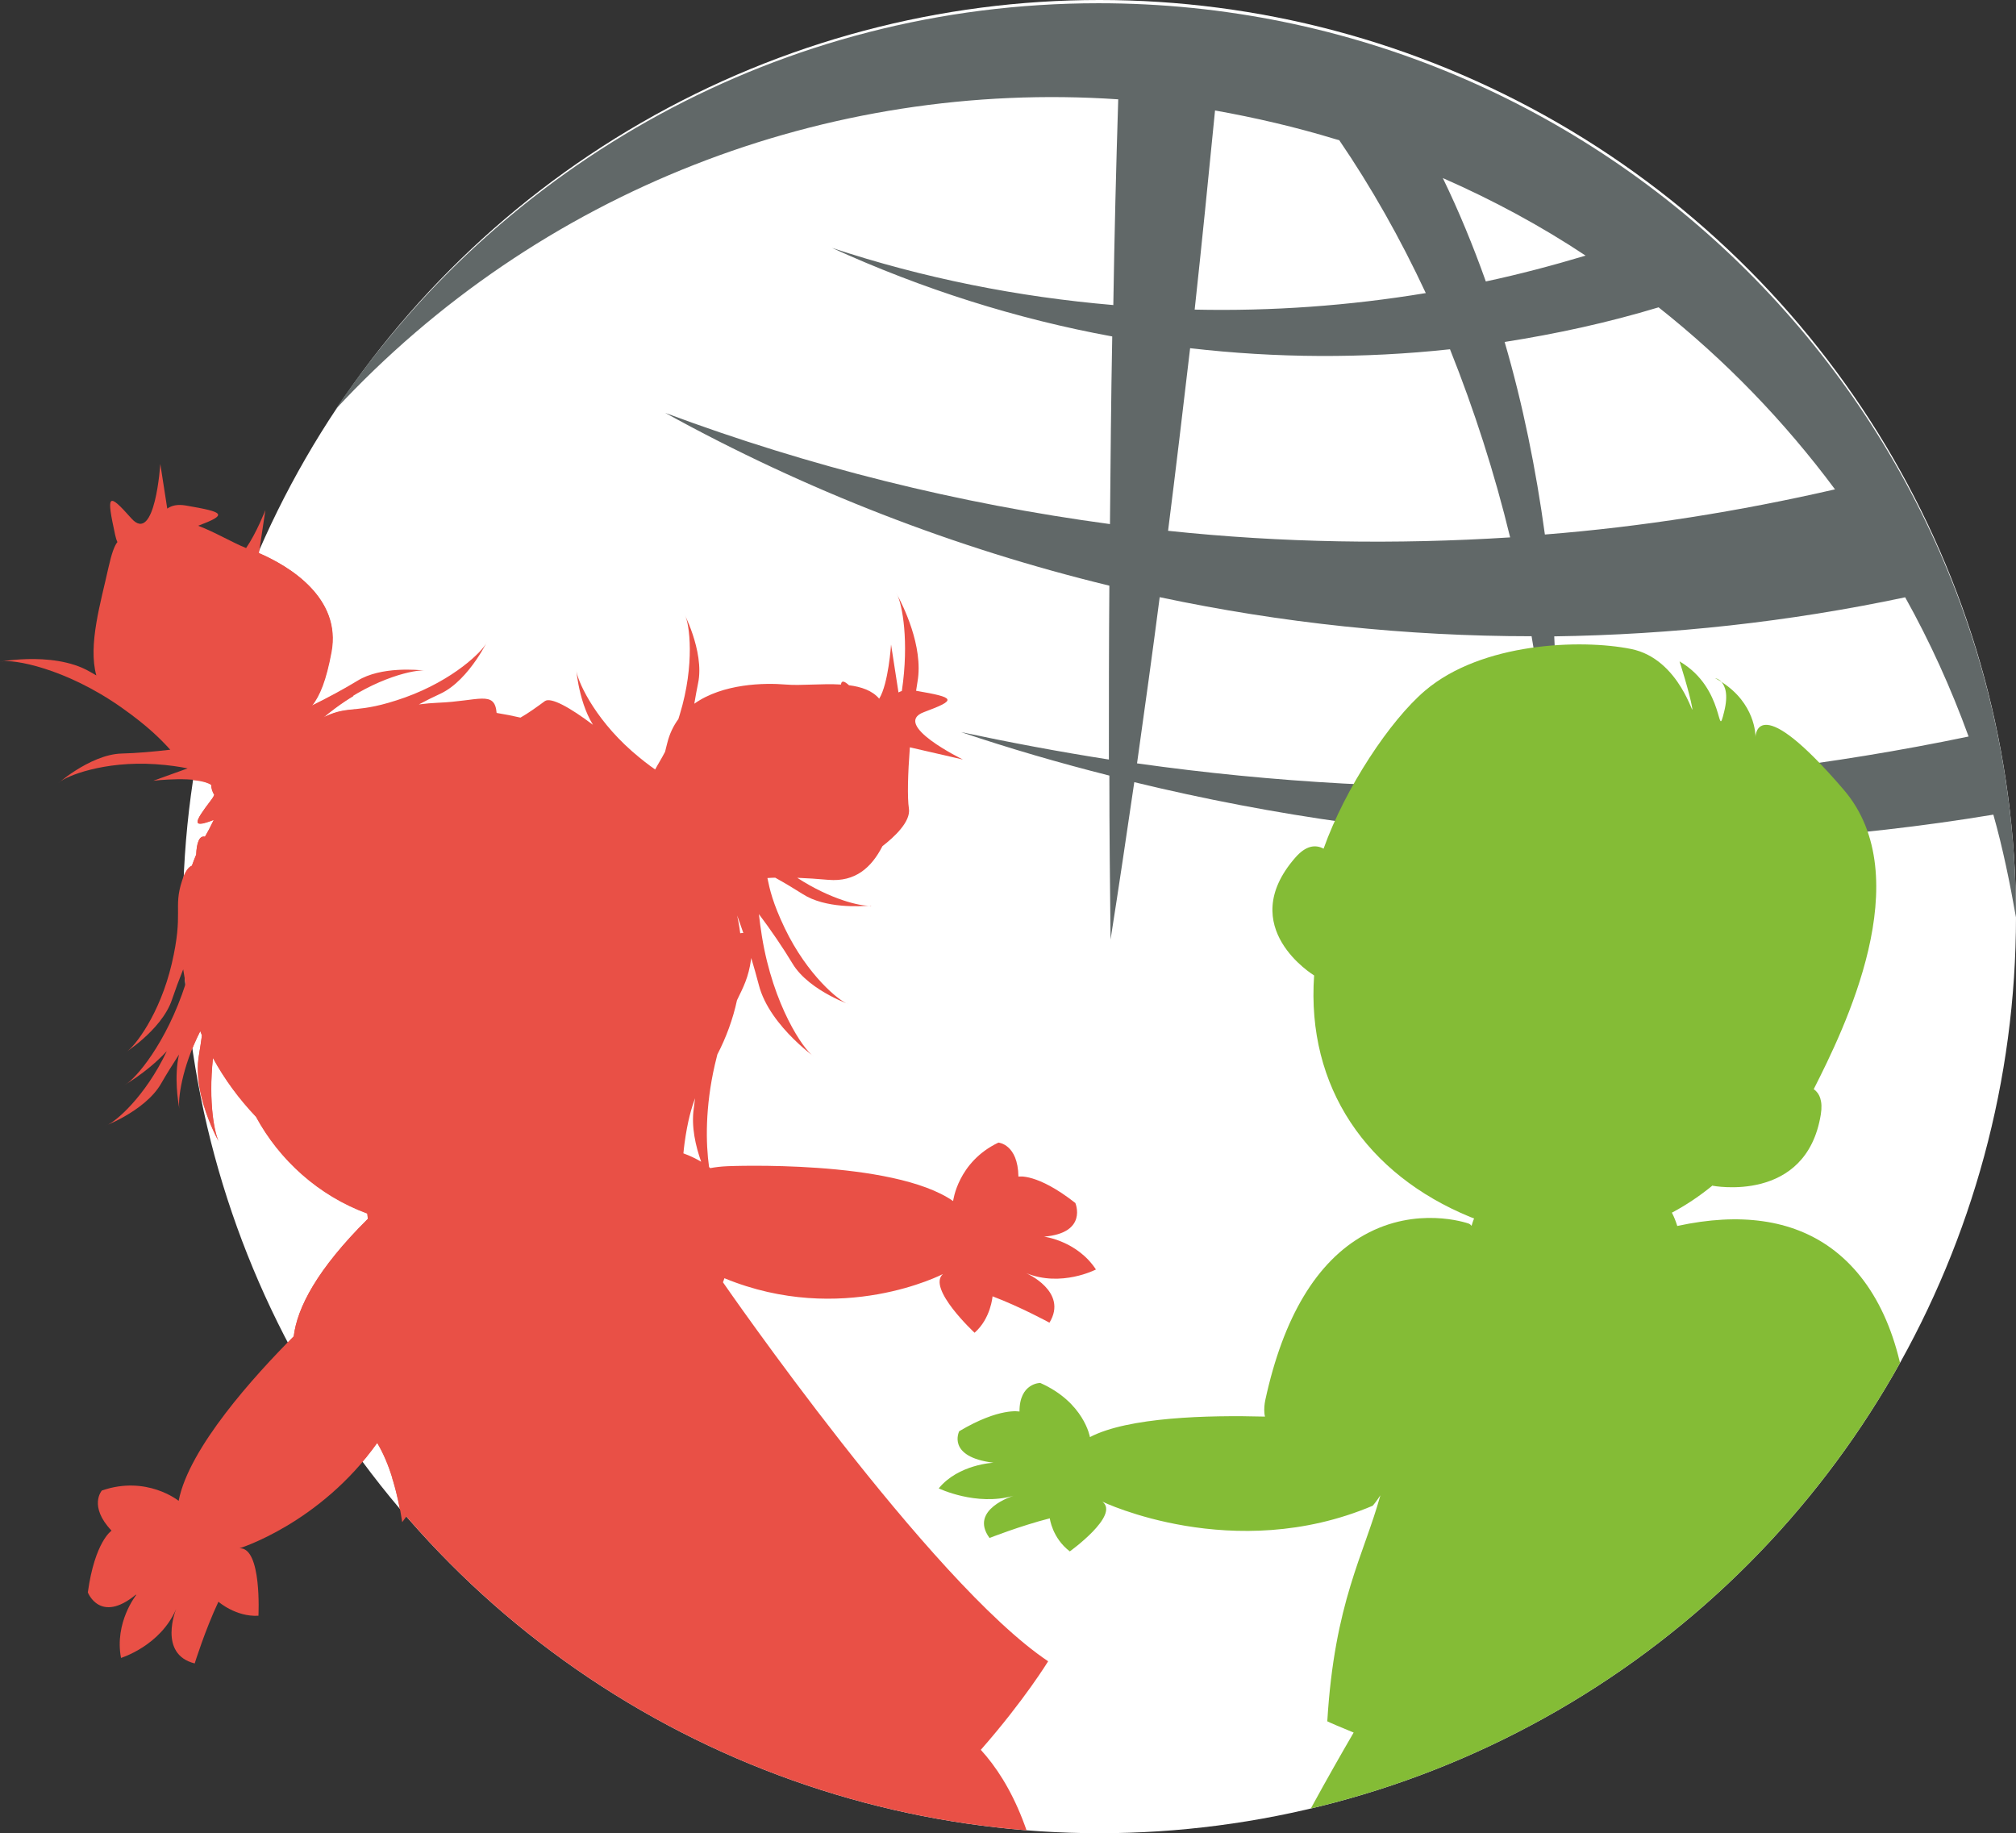 <?xml version="1.0" encoding="UTF-8"?><svg id="Laag_1" xmlns="http://www.w3.org/2000/svg" xmlns:xlink="http://www.w3.org/1999/xlink" viewBox="0 0 168.26 153"><rect x="0" y="0" width="168.26" height="153" fill="#333333" stroke="none"/><defs><style>.cls-1{fill:none;}.cls-2{clip-path:url(#clippath);}.cls-3{fill:#e95046;}.cls-4{fill:#fff;}.cls-5{fill:#84bc36;}.cls-6{fill:#e20613;}.cls-7{fill:#616868;}</style><clipPath id="clippath"><circle class="cls-1" cx="91.76" cy="76.5" r="76.5"/></clipPath></defs><circle class="cls-4" cx="91.76" cy="76.5" r="76.5"/><g><path class="cls-7" d="m164.3,61.46c-1.47-4.04-3.22-7.9-5.29-11.61-9.72,2.06-19.52,3.12-29.29,3.26.23,4.27.23,8.49-.05,12.49,11.61-.37,23.21-1.75,34.63-4.13Zm-67.51-11.61c-.6,4.64-1.24,9.23-1.89,13.86,11.42,1.61,22.93,2.25,34.45,1.88-.27-4.04-.78-8.22-1.52-12.49-10.45,0-20.86-1.1-31.04-3.26Zm71.47,26.72c-.51-2.89-1.1-5.79-1.89-8.58-23.85,3.95-48.26,2.98-71.7-2.71-.64,4.36-1.29,8.76-1.98,13.13-.05-4.54-.1-9.14-.1-13.68-4.19-1.06-8.29-2.25-12.38-3.63,4.09.87,8.24,1.65,12.34,2.29,0-4.87,0-9.69.04-14.51-12.85-3.12-25.32-7.94-37.07-14.42,12.06,4.5,24.5,7.58,37.12,9.28.05-5.24.09-10.42.19-15.66-8.02-1.47-15.84-3.95-23.39-7.39,7.64,2.53,15.52,4.09,23.48,4.77.09-5.73.23-11.43.41-17.17-24.27-1.65-48.4,7.62-65.34,25.89C41.77,13.72,65.16.27,91.68.27c42.27,0,76.58,34.16,76.58,76.3Zm-42.22-31.72c-1.29-5.33-3-10.65-5.02-15.7-7.23.78-14.51.74-21.69-.09-.6,5.1-1.2,10.19-1.84,15.24,9.49,1.01,19.06,1.15,28.55.55Zm-14.27-33.15l-.32-.09c-3.32-1.01-6.68-1.79-10.04-2.39-.55,5.56-1.1,11.11-1.7,16.62,6.44.14,12.89-.32,19.29-1.38-2.12-4.55-4.56-8.86-7.23-12.77Zm20.58,9.64c-3.73-2.48-7.74-4.64-11.93-6.48,1.34,2.76,2.53,5.65,3.59,8.63,2.81-.6,5.57-1.33,8.34-2.16Zm20.81,19.51c-4.23-5.69-9.16-10.79-14.73-15.2-4.23,1.28-8.52,2.21-12.85,2.89,1.52,5.19,2.62,10.65,3.36,16.07,8.1-.64,16.21-1.93,24.22-3.77Z"/><g class="cls-2"><path class="cls-3" d="m35.51,56.01s0,0-.01,0c.02,0,.03,0,.04,0-.01,0-.01,0-.03,0Zm39.34-6.41s.03.05.04.07c-.11-.19-.14-.23-.04-.07Zm-2.21,26s-.04,0-.07,0c.17-.02.21-.03.07,0Zm-57.66,17.05c.02.08.02.09,0,0h0Zm0-.02s0,0,0,.02c0-.02,0-.05-.01-.08,0,.02,0,.04,0,.07ZM.11,55.24c.93-.21,5.3.51,10.05,3.86,2.19,1.55,3.25,2.63,4.04,3.5-1.35.16-2.82.29-4.05.32-2.75.07-5.76,2.89-5.2,2.4.54-.51,3.7-1.8,8.03-1.51,1.15.08,2,.21,2.67.35h0s-2.86,1.03-2.86,1.03c0,0,3.69-.44,4.83.32.01.3.1.59.26.84-.05.13-.13.27-.25.42-1.51,1.98-1.61,2.36.21,1.67l-.41.82c-.11.19-.22.4-.33.59-.48-.11-.69.52-.73,1.49-.13.31-.25.62-.36.93-.26.1-.56.44-.83,1.28-.74,2.27.14,2.62-.85,6.89-1,4.28-3.13,6.97-3.76,7.35-.63.4,2.91-1.69,3.78-4.35.26-.77.58-1.64.93-2.51.06.39.13.79.21,1.18-1.61,5.01-4.22,8-5.01,8.41-.6.34,1.63-.81,3.43-2.76-1.81,3.83-4.33,5.95-5.02,6.18-.69.26,3.19-1.07,4.56-3.5.43-.75.95-1.58,1.48-2.4-.42,1.84-.08,3.94.03,4.53-.13-.75.18-3.4,1.75-6.5.05.11.09.23.14.35-.08.57-.16,1.14-.25,1.66-.64,3.67,2.21,8.15,1.71,7.31-.39-.61-.95-3.32-.54-7.08.96,1.76,2.17,3.41,3.59,4.9,1.95,3.6,5.21,6.58,9.29,8.08.02.15.03.3.05.45-4.25,4.22-5.9,7.42-6.19,9.81-3.27,3.28-8.76,9.33-9.61,13.74,0,0-2.66-2.16-6.41-.86,0,0-1.14,1.29.81,3.35,0,0-1.39.9-1.98,5.15,0,0,1.02,2.66,4.02.18,0,0-1.82,2.28-1.26,5.24,0,0,3.28-1,4.6-4.08,0,0-1.54,3.77,1.55,4.54,0,0,.86-2.77,1.98-5.15,0,0,1.46,1.28,3.34,1.17,0,0,.3-5.73-1.58-5.63,0,0,6.71-2.07,11.5-8.79.51.85.93,1.84,1.27,2.95-.01.04,0,.08.03.12,3.44,11.35-.89,34.21-.89,34.21,2.22,1.28,4.4,2.28,6.53,3.07-3.92,7.89-3.92,12.59-3.02,15.29-1.88.89-4.07,2.35-6.63,4.56,0,0-1.85-.44-1.08,1.86,0,0,16.43,3.91,18.83,1.32,2.4-2.59-.1-1.68-.1-1.68,0,0-.26-2.27-1.5-4.26,2.16-4.66,3.76-10.85,4.68-14.95,9.05.12,16.86-3.64,23.01-8.25,2.01,4.45,4.09,8.08,4.09,8.08.65.63,1.26,1.16,1.84,1.62-.79.9-1.58,2.02-2.37,3.4,0,0-1.91-.19-.15,1.87,0,0,16.94,1.77,17.99-.92,1.04-2.69-.86-1.56-.86-1.56,0,0-2.3-3.77-5.69-5.36-.67-8.23-3.08-12.99-5.59-15.74,3.63-4.13,5.62-7.39,5.62-7.39-9.86-6.6-27.14-31.63-27.14-31.63.05-.12.08-.23.12-.34,9.81,4.04,18.24-.35,18.24-.35-1.35,1.19,2.64,4.9,2.64,4.9,1.36-1.19,1.5-3.04,1.5-3.04,2.33.88,4.75,2.2,4.75,2.2,1.59-2.6-1.95-4.14-1.95-4.14,2.93,1.21,5.83-.3,5.83-.3-1.58-2.4-4.33-2.74-4.33-2.74,3.68-.31,2.61-2.81,2.61-2.81-3.21-2.52-4.75-2.2-4.75-2.2-.04-2.72-1.67-2.84-1.67-2.84-3.4,1.62-3.78,4.88-3.78,4.88-5.03-3.5-18.82-2.91-18.82-2.91-.53.02-1.02.08-1.45.16-.03-.03-.07-.06-.1-.09-.28-1.98-.33-5,.48-8.53.07-.3.14-.59.21-.86.74-1.43,1.3-2.95,1.64-4.53.53-1.1.96-1.87,1.18-3.44,0-.03,0-.06.01-.09.23.78.45,1.54.63,2.24.91,3.6,5.33,6.49,4.54,5.94-.79-.52-3.34-4.19-4.28-9.99-.11-.69-.19-1.3-.25-1.85.96,1.27,2.02,2.82,2.8,4.12,1.42,2.39,5.33,3.61,4.62,3.37-.7-.22-3.36-2.36-5.26-6.31-1.02-2.13-1.26-3.27-1.45-4.19.21-.02.43-.02.65-.03.81.45,1.61.93,2.3,1.37,1.87,1.21,4.85,1.03,5.56.96-.72.06-3.22-.5-6.02-2.32.81.03,1.69.09,2.6.17,2.25.19,3.6-1.03,4.51-2.81.96-.74,2.38-2.04,2.21-3.14-.14-.9-.09-2.9.08-5.11l4.43,1.02s-6.03-2.93-3.25-3.96c2.77-1.03,2.65-1.21-.66-1.78.04-.26.08-.52.12-.77.51-2.96-1.26-6.44-1.7-7.24.42.8,1.01,3.88.39,8.03-.1.03-.19.07-.28.12l-.62-4s-.21,3.26-.99,4.52c-.58-.68-1.49-.99-2.52-1.12-.42-.38-.63-.41-.67-.06-1.59-.1-3.34.11-4.61,0-1.77-.15-5.25-.09-7.63,1.6.1-.59.2-1.17.31-1.69.59-2.73-1.43-6.34-1.09-5.68.37.65.85,4.06-.43,8.26-.04.14-.08.27-.12.39-.41.56-.74,1.23-.93,2.01-.07.25-.12.49-.18.72-.31.6-.59,1.03-.83,1.48-.53-.37-1.16-.85-1.94-1.53-3.27-2.88-4.61-6.04-4.64-6.78-.04-.66.07,2.45,1.39,4.58-1.94-1.46-3.5-2.32-4.01-1.98-.64.47-1.38,1.01-2.04,1.38-.65-.15-1.32-.28-1.99-.39-.16-1.92-1.5-.98-4.9-.85-.51.02-1.05.07-1.59.14.62-.33,1.22-.63,1.79-.89,2.51-1.16,4.19-4.95,3.86-4.27-.3.69-2.72,3.11-6.81,4.58-4.09,1.45-4.54.59-6.68,1.59-.05.02-.1.05-.15.07.28-.24.6-.49.96-.76,3.48-2.6,6.8-3.26,7.55-3.14-.57-.07-3.68-.37-5.64.84-1.12.69-2.54,1.45-3.83,2.08.68-.87,1.19-2.13,1.63-4.48.85-4.5-3.45-7.15-6.06-8.27l.54-3.6s-.74,1.91-1.61,3.17c-1.17-.47-2.6-1.33-4-1.86,2.48-.94,2.23-1.13-1.03-1.69-.7-.12-1.19,0-1.55.26l-.58-3.73s-.43,6.77-2.41,4.55c-1.98-2.23-2.1-2.03-1.36,1.37.05.23.11.43.19.6-.25.31-.48.93-.76,2.18-.62,2.83-1.71,6.4-1,8.95-.18-.11-.37-.21-.54-.31-3.18-1.85-8.32-.67-7.38-.85Zm61.41,21.15c.17.48.35.97.52,1.48-.09,0-.18,0-.26.02-.06-.51-.15-1.01-.26-1.51Zm-4.48,19.86c.02-.27.06-.54.09-.81.26-1.91.59-2.98.88-3.78-.04.3-.08.6-.11.88-.21,1.49.15,3.09.62,4.42-.46-.28-.96-.51-1.48-.7Z"/><path class="cls-5" d="m169.46,194.47c.23-3.16-1.24-1.18-1.24-1.18,0,0-.41-.35-1.11-.81.19-.84-.02-1.61-.54-1.79l-2.15-.77c-.45-.16-1.01.16-1.39.76-.07-.02-.15-.03-.23-.05-.23-5.9-1.54-10.34-3.14-13.63,1.47-.42,2.52-1.09,2.79-2.12,0,0-6.75-26.14-9.56-30.51.82-1,1.34-2.17,1.56-3.5.01-.04.01-.09,0-.13,0-.1-.58-7.29-1.87-14.39,5.2,6.7,12.42,8.05,12.42,8.05-1.73.1-.86,5.34-.86,5.34,1.74-.1,2.94-1.43,2.94-1.43,1.27,2.07,2.34,4.53,2.34,4.53,2.75-1.04.95-4.34.95-4.34,1.54,2.69,4.64,3.27,4.64,3.27.2-2.79-1.71-4.7-1.71-4.7,3.01,1.97,3.66-.59,3.66-.59-.98-3.85-2.35-4.53-2.35-4.53,1.57-2.11.39-3.17.39-3.17-3.57-.81-5.77,1.46-5.77,1.46-1.22-3.88-6.69-8.76-10.05-11.47.04-.17.07-.35.06-.55v-.09c-.5-6.46-2.73-11.29-6.44-13.98-3.25-2.35-7.56-2.97-12.81-1.83-.12-.38-.26-.75-.45-1.11,1.17-.62,2.31-1.38,3.42-2.29l-.03.04s7.83,1.53,9.04-5.95c.18-1.11-.1-1.76-.59-2.11,2.51-4.96,8.8-17.65,2.5-24.99-7.14-8.33-7.36-4.63-7.36-4.39,0-.19-.02-2.82-2.86-4.62.32.34.61,1.04.24,2.51-.64,2.61.16-1.95-3.72-4.21,0,0,.85,2.65,1.05,3.85.19,1.21-.95-4.07-5.12-4.89-4.16-.83-12.44-.55-17.18,3.49-2.92,2.49-6.64,8.09-8.46,13.18-.68-.36-1.48-.28-2.39.78-5.02,5.8,1.6,9.8,1.6,9.8-.65,9.34,4.41,16.62,13.03,20.16.11.04.21.08.32.12-.08.2-.15.41-.21.62-.06-.08-.14-.15-.24-.19-.18-.06-4.34-1.49-8.71.95-3.98,2.22-6.76,6.85-8.26,13.76-.08.38-.11.74-.08,1.09,0,.11.03.21.05.31-4.77-.13-11.41.04-14.61,1.71,0,0-.48-2.89-4.15-4.52,0,0-1.74,0-1.73,2.39,0,0-1.65-.37-5.03,1.64,0,0-1.09,2.14,2.86,2.63,0,0-2.93.13-4.57,2.14,0,0,3.12,1.51,6.24.62,0,0-3.75,1.14-2,3.52,0,0,2.56-1.01,5.03-1.64,0,0,.19,1.63,1.67,2.76,0,0,4.2-3.02,2.72-4.15,0,0,10.94,5.26,22.56.34,0,0,.3-.34.64-.87-1.37,4.98-3.83,8.9-4.43,18.86,0,.02,1.38.61,2.2.94-4.24,7.29-10.51,18.78-10.44,22.86-2.74,2.73-5.69,6.97-8.52,13.48-.05,0-.11.01-.16.02-.23-.88-.81-1.49-1.37-1.39l-2.25.37c-.62.1-.99,1.02-.82,2.04.01.08.04.15.05.22-.9.38-1.87.86-2.91,1.44,0,0-1.53-1.13-1.33,1.64,0,0,13.53,10.03,16.16,8.08,2.63-1.96.26-1.87.26-1.87,0,0,.05-.6.04-1.5.09-.01.19-.03.29-.05,1.01-.23,1.72-.91,1.58-1.53l-.24-1.05c.26-.13.53-.26.8-.41,0,0,6.63-6.39,11.57-13.07.65-.14,1.32-.32,2-.57l14.06-20.12c10.94,16.54,11.79,20.94,13.21,23.74,0,0,.22.03.59.08,1.74,6.73,5.94,15.42,5.94,15.42.45.71.9,1.33,1.33,1.87-.13.09-.23.2-.29.34l-.89,2.1c-.25.58.33,1.38,1.28,1.79.1.04.2.08.3.11-.26.85-.5,1.78-.71,2.8,0,0-1.85.66.38,1.93,0,0,16.37-5.78,16.61-8.95Zm-26.31-137.87c.19.1.36.2.53.31-.25-.27-.53-.31-.53-.31Z"/></g><path class="cls-3" d="m11.36,133.13s-1.82,2.28-1.26,5.24c0,0,3.28-1,4.6-4.08,0,0-1.54,3.77,1.55,4.54,0,0,.86-2.77,1.98-5.15,0,0,1.46,1.28,3.34,1.17,0,0,.3-5.73-1.58-5.63,0,0,6.71-2.07,11.5-8.79.51.85.93,1.84,1.27,2.95-.01.04,0,.08.03.12.33,1.09.59,2.28.78,3.54.1-.15.22-.29.32-.44,2.3-3.39,1.81-6.21,1.02-10.1-3.88-18.89-2.94-38.24-5.28-57.29-.83.08-1.46.14-2.48.61-.05.02-.1.05-.15.07.28-.24.6-.49.96-.76.52-.39,1.03-.73,1.53-1.03-.04-.32-.08-.65-.12-.97-1.03.61-2.22,1.24-3.33,1.79.68-.87,1.19-2.13,1.63-4.48.85-4.5-3.45-7.15-6.06-8.27l.54-3.6s-.74,1.91-1.61,3.17c-1.17-.47-2.6-1.33-4-1.86,2.48-.94,2.23-1.13-1.03-1.69-.7-.12-1.19,0-1.55.26l-.58-3.73s-.43,6.77-2.41,4.55c-1.98-2.23-2.1-2.03-1.36,1.37.05.23.11.43.19.6-.25.31-.48.93-.76,2.18-.62,2.83-1.71,6.4-1,8.95-.18-.11-.37-.21-.54-.31-3.18-1.85-8.32-.67-7.38-.85.93-.21,5.3.51,10.05,3.86,2.19,1.55,3.25,2.63,4.04,3.5-1.35.16-2.82.29-4.05.32-2.75.07-5.76,2.89-5.2,2.4.54-.51,3.7-1.8,8.03-1.51,1.15.08,2,.21,2.67.35h0s-2.86,1.03-2.86,1.03c0,0,3.69-.44,4.83.32.01.3.1.59.26.84-.05.13-.13.27-.25.42-1.51,1.98-1.61,2.36.21,1.67l-.41.82c-.11.19-.22.4-.33.59-.48-.11-.69.52-.73,1.49-.13.31-.25.62-.36.93-.26.1-.56.44-.83,1.28-.74,2.27.14,2.62-.85,6.89-1,4.28-3.13,6.97-3.76,7.35-.63.4,2.91-1.69,3.78-4.35.26-.77.58-1.64.93-2.51.06.39.13.79.21,1.18-1.61,5.01-4.22,8-5.01,8.41-.6.34,1.63-.81,3.43-2.76-1.81,3.83-4.33,5.95-5.02,6.18-.69.26,3.19-1.07,4.56-3.5.43-.75.95-1.58,1.48-2.4-.42,1.84-.08,3.94.03,4.53-.13-.75.18-3.4,1.75-6.5.05.11.09.23.14.35-.08.57-.16,1.14-.25,1.66-.64,3.67,2.21,8.15,1.71,7.31-.39-.61-.95-3.32-.54-7.08.96,1.76,2.17,3.41,3.59,4.9,1.95,3.6,5.21,6.58,9.29,8.08.02.15.03.3.05.45-4.25,4.22-5.9,7.42-6.19,9.81-3.27,3.28-8.76,9.33-9.61,13.74,0,0-2.66-2.16-6.41-.86,0,0-1.14,1.29.81,3.35,0,0-1.39.9-1.98,5.15,0,0,1.02,2.66,4.02.18Z"/><path class="cls-6" d="m74.85,49.61s.03.05.04.07c-.11-.19-.14-.23-.04-.07Z"/><path class="cls-6" d="m72.65,75.61s-.04,0-.07,0c.17-.02.21-.03.07,0Z"/><path class="cls-6" d="m14.99,92.66c.02.08.02.09,0,0h0Z"/><path class="cls-6" d="m14.98,92.64s0,0,0,.02c0-.02,0-.05-.01-.08,0,.02,0,.04,0,.07Z"/></g></svg>